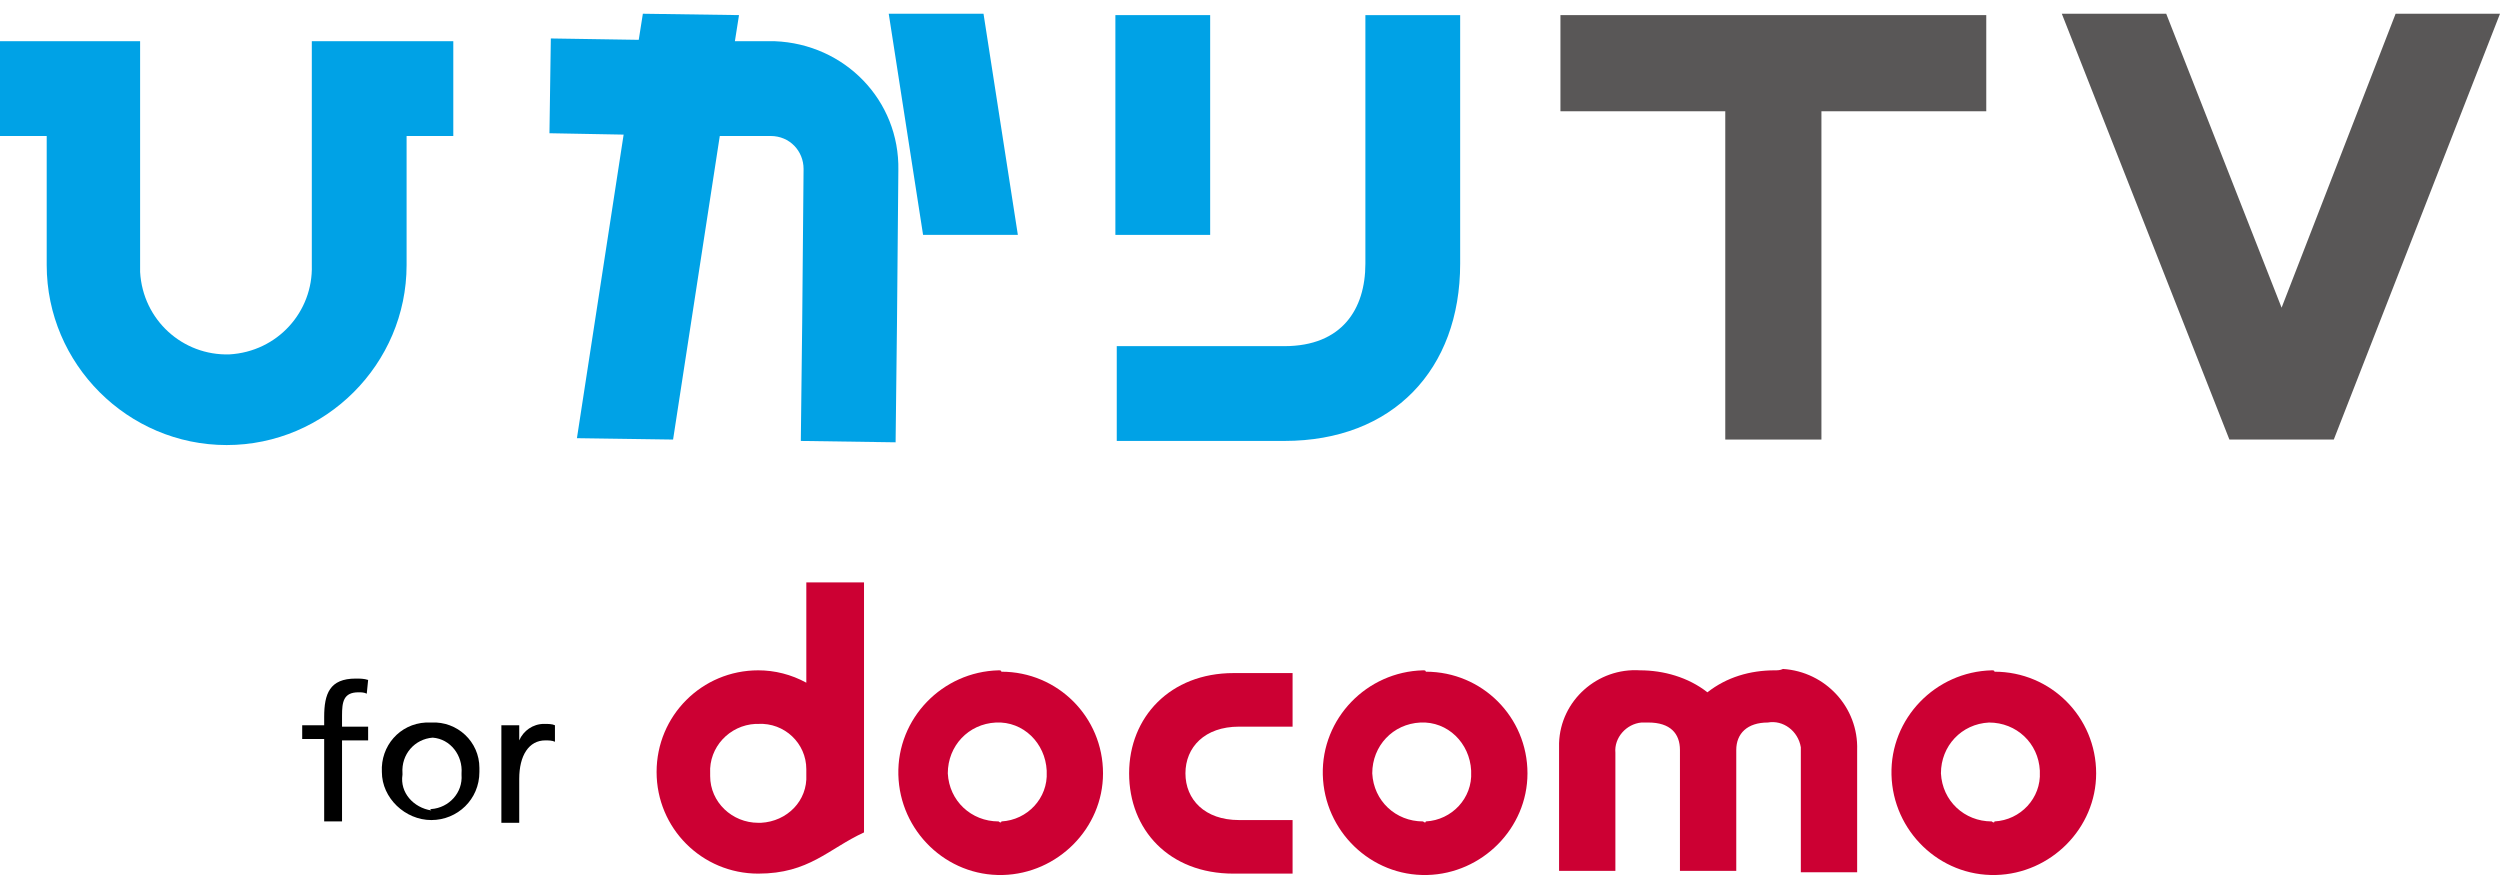 <?xml version="1.0" encoding="utf-8"?>
<!-- Generator: Adobe Illustrator 22.1.0, SVG Export Plug-In . SVG Version: 6.00 Build 0)  -->
<svg version="1.1" id="レイヤー_1" xmlns="http://www.w3.org/2000/svg" xmlns:xlink="http://www.w3.org/1999/xlink" x="0px"
	 y="0px" viewBox="0 0 182 64" style="enable-background:new 0 0 182 64;" xml:space="preserve">
<style type="text/css">
	.st0{fill:#00A2E6;}
	.st1{fill:#595757;}
	.st2{fill:#CC0033;}
</style>
<title>logo_h</title>
<rect x="81.2" y="1.1" class="st0" width="6.9" height="16"/>
<polyline class="st0" points="64.7,1 67.2,17.1 74.1,17.1 71.6,1 64.7,1 "/>
<polyline class="st1" points="169.9,32 182,1 174.4,1 166.1,22.4 157.7,1 150.1,1 162.3,32 169.9,32 "/>
<path class="st0" d="M22.7,9.9L22.7,9.9v9.4c0.1,3.4-2.5,6.3-6,6.5c-3.4,0.1-6.3-2.5-6.5-6c0-0.2,0-0.3,0-0.5l0,0V3l0,0l0,0H0v6.9
	h3.4v9.4l0,0c0,7.2,5.9,13.1,13.1,13.1s13.1-5.9,13.1-13.1V9.9H33V3H22.7V9.9"/>
<polyline class="st1" points="113.6,8.1 125.6,8.1 125.6,32 132.6,32 132.6,8.1 144.6,8.1 144.6,1.1 113.6,1.1 113.6,8.1 "/>
<path class="st0" d="M58.5,12.3l-0.1,11.2l-0.1,8.6l6.9,0.1l0.1-8.6l0.1-11.2l0,0c0.1-5.1-3.9-9.2-9-9.4H56l-2.5,0l0.3-1.9l-7-0.1
	l-0.3,1.9l-6.4-0.1l-0.1,6.9l5.4,0.1l-3.4,22.1L49,32l3.4-22.1h3.7C57.5,9.9,58.5,11,58.5,12.3L58.5,12.3"/>
<path class="st0" d="M99.4,1.1v18.1c0,3.3-1.7,6-5.9,6H81.3v6.9h12.2c7.9,0,12.8-5.2,12.8-12.9V1.1H99.4"/>
<path class="st2" d="M82.2,56.3c0,4.1,2.9,7.3,7.6,7.3h4.3v-3.9h-3.9c-2.5,0-3.9-1.5-3.9-3.4s1.4-3.4,3.9-3.4h3.9V49h-4.3
	C85.2,49,82.2,52.2,82.2,56.3"/>
<path class="st2" d="M129.2,48.8c-1.8,0-3.5,0.5-4.9,1.6c-1.4-1.1-3.2-1.6-4.9-1.6c-3.1-0.2-5.8,2.2-5.9,5.3c0,0.2,0,0.4,0,0.5v8.8
	h4.1v-8.6c-0.1-1.1,0.8-2.1,1.9-2.2c0.2,0,0.3,0,0.5,0c1.6,0,2.3,0.8,2.3,2v8.8h4.1v-8.8c0-1.2,0.8-2,2.3-2c1.1-0.2,2.2,0.6,2.4,1.8
	c0,0.2,0,0.3,0,0.5v8.6h4.1v-8.9c0.1-3.1-2.3-5.7-5.4-5.9C129.6,48.8,129.4,48.8,129.2,48.8"/>
<path class="st2" d="M145,48.8c-4.1,0.1-7.4,3.5-7.3,7.6s3.5,7.4,7.6,7.3c4-0.1,7.3-3.4,7.3-7.4c0-4.1-3.3-7.4-7.4-7.4
	C145.2,48.8,145.1,48.8,145,48.8 M145,59.8c-2,0-3.6-1.5-3.7-3.5c0-2,1.5-3.6,3.5-3.7c2,0,3.6,1.5,3.7,3.5c0,0,0,0,0,0.1
	c0.1,1.9-1.4,3.5-3.3,3.6C145.2,59.9,145.1,59.9,145,59.8L145,59.8z"/>
<path class="st2" d="M58.7,42.4v7.3c-1.1-0.6-2.3-0.9-3.5-0.9c-4.1,0-7.4,3.3-7.4,7.4s3.3,7.4,7.4,7.4l0,0c3.7,0,5.1-1.8,7.7-3V42.4
	H58.7 M51.7,56.3c-0.1-1.9,1.4-3.5,3.3-3.6c0.1,0,0.1,0,0.2,0c1.9-0.1,3.5,1.4,3.5,3.3c0,0.1,0,0.1,0,0.2v0.2
	c0.1,1.9-1.4,3.4-3.3,3.5c-0.1,0-0.1,0-0.2,0c-1.9,0-3.5-1.5-3.5-3.4C51.7,56.4,51.7,56.3,51.7,56.3L51.7,56.3z"/>
<path class="st2" d="M72.7,48.8c-4.1,0.1-7.4,3.5-7.3,7.6s3.5,7.4,7.6,7.3c4-0.1,7.3-3.4,7.3-7.4c0-4.1-3.3-7.4-7.4-7.4
	C72.9,48.8,72.8,48.8,72.7,48.8 M72.7,59.8c-2,0-3.6-1.5-3.7-3.5c0-2,1.5-3.6,3.5-3.7s3.6,1.5,3.7,3.5c0,0,0,0,0,0.1
	c0.1,1.9-1.4,3.5-3.3,3.6C72.9,59.9,72.8,59.9,72.7,59.8L72.7,59.8z"/>
<path class="st2" d="M103.6,48.8c-4.1,0.1-7.4,3.5-7.3,7.6s3.5,7.4,7.6,7.3c4-0.1,7.3-3.4,7.3-7.4c0-4.1-3.3-7.4-7.4-7.4
	C103.8,48.8,103.7,48.8,103.6,48.8 M103.6,59.8c-2,0-3.6-1.5-3.7-3.5c0-2,1.5-3.6,3.5-3.7s3.6,1.5,3.7,3.5c0,0,0,0,0,0.1
	c0.1,1.9-1.4,3.5-3.3,3.6C103.8,59.9,103.7,59.9,103.6,59.8L103.6,59.8z"/>
<path d="M23.6,53.8H22v-1h1.6v-0.6c0-1.7,0.4-2.8,2.3-2.8c0.3,0,0.6,0,0.9,0.1l-0.1,1c-0.2-0.1-0.4-0.1-0.6-0.1
	c-1.1,0-1.2,0.7-1.2,1.7v0.8h1.9v1h-1.9v5.9h-1.3V53.8"/>
<path d="M31.4,52.6c1.9-0.1,3.5,1.4,3.5,3.3c0,0.1,0,0.2,0,0.3c0,2-1.6,3.5-3.5,3.5s-3.6-1.6-3.6-3.5c-0.1-1.9,1.3-3.5,3.2-3.6
	C31.2,52.6,31.3,52.6,31.4,52.6 M31.4,58.9c1.3-0.1,2.3-1.2,2.2-2.5c0,0,0-0.1,0-0.1c0.1-1.3-0.8-2.5-2.1-2.6c0,0,0,0,0,0
	c-1.3,0.1-2.3,1.2-2.2,2.6c0,0,0,0,0,0.1c-0.2,1.3,0.8,2.4,2.1,2.6C31.3,58.9,31.3,58.9,31.4,58.9z"/>
<path d="M36.6,52.8h1.2v1.1l0,0c0.3-0.7,1-1.2,1.8-1.2c0.3,0,0.6,0,0.8,0.1v1.2c-0.2-0.1-0.5-0.1-0.7-0.1c-1.2,0-1.9,1.1-1.9,2.8
	v3.2h-1.3V52.8"/>
</svg>
